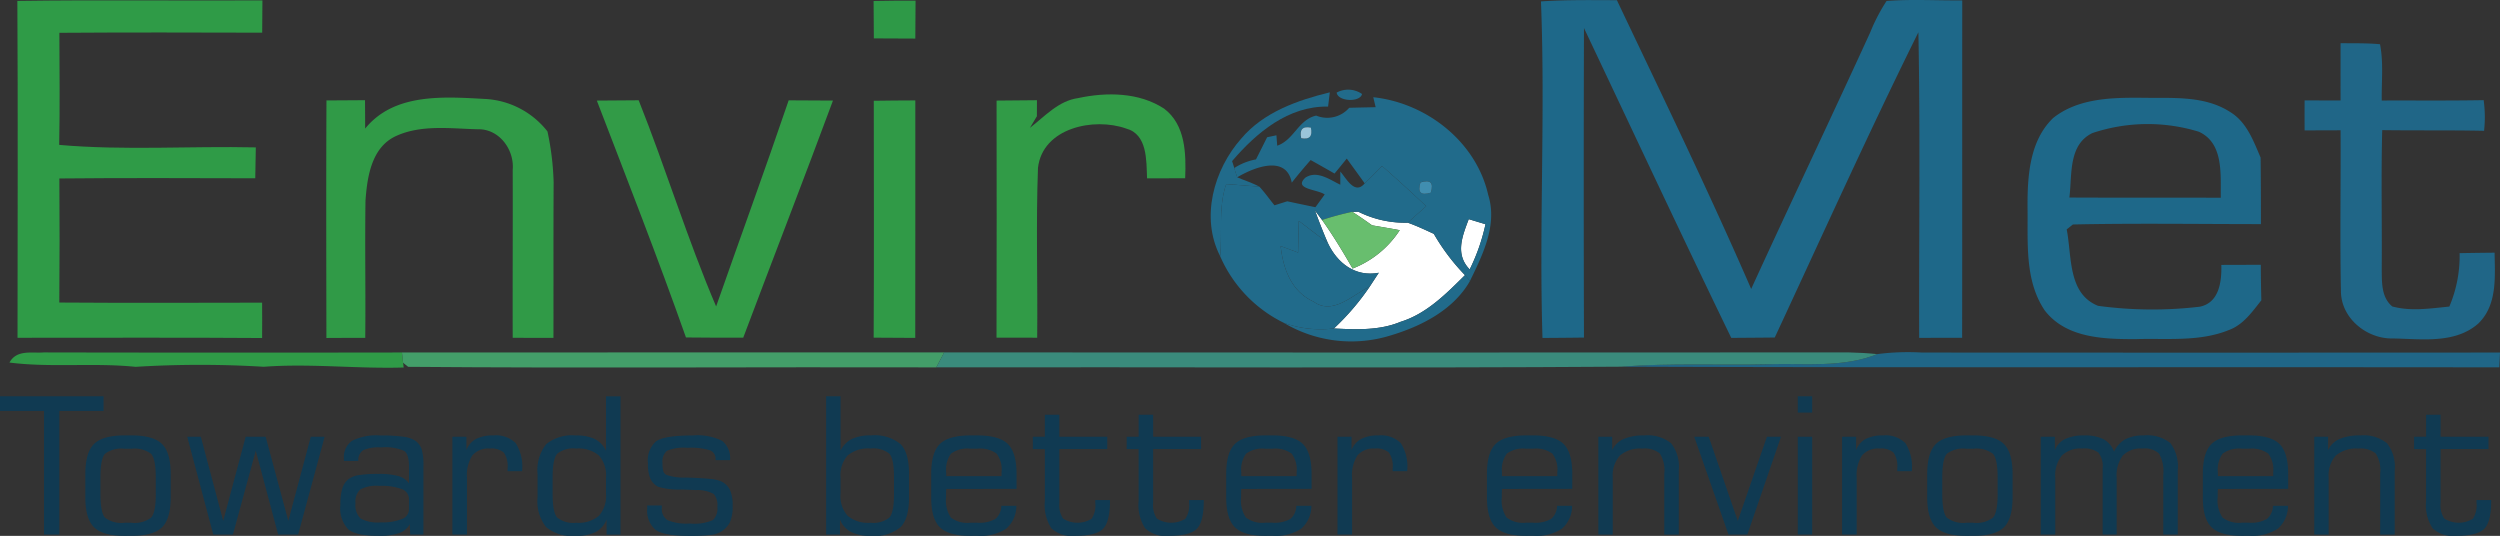 <svg id="enviro-logo" xmlns="http://www.w3.org/2000/svg" width="320.798" height="68.765" viewBox="0 0 320.798 68.765">
  <rect x="0" y="0" width="320.798" height="68.765" fill="#333333" stroke="none"/>
  <g id="Group_13" data-name="Group 13" transform="translate(0 0)">
    <g id="Group_11" data-name="Group 11" transform="translate(1.214)">
      <g id="_ffffffff" data-name="#ffffffff" transform="translate(167.509 26.983)">
        <path id="Path_163" data-name="Path 163" d="M603.5,95.944c.2,0,.6-.008.793-.008a13.408,13.408,0,0,0,6.335,1.405c1.146.4,2.245.926,3.344,1.429a27.127,27.127,0,0,0,4,5.3c-2.418,2.394-4.922,4.953-8.266,5.99-2.716,1.13-5.691,1-8.557.856a31.615,31.615,0,0,0,4.6-5.377c.29-.447.871-1.335,1.162-1.774-3,.573-5.322-1.232-6.531-3.8-.6-1.382-1.154-2.795-1.672-4.216.228.314.691.934.926,1.24,1.421,2,2.693,4.106,3.917,6.233A12.68,12.68,0,0,0,609.6,98.3c-1.185-.22-2.363-.416-3.548-.62C605.208,97.083,604.368,96.494,603.5,95.944Z" transform="translate(-598.708 -95.748)" fill="#fff"/>
        <path id="Path_164" data-name="Path 164" d="M666.39,106.24c-1.908-1.955-.942-4.278-.126-6.453.534.165,1.609.487,2.151.652a24.823,24.823,0,0,1-2.025,5.8Z" transform="translate(-646.521 -98.649)" fill="#fff"/>
      </g>
      <g id="_309c44ff" data-name="#309c44ff" transform="translate(0 0.045)">
        <path id="Path_165" data-name="Path 165" d="M7.9.233C18.38.076,28.86.225,39.348.162c-.008,1.382-.024,2.763-.031,4.145-8.675-.024-17.349-.047-26.024.016.016,4.8.071,9.585-.024,14.382,8.376.738,16.823.133,25.231.322-.024,1.319-.047,2.638-.071,3.964-8.384-.016-16.76-.063-25.137.024q.059,7.96-.008,15.92c8.675.063,17.349.031,26.024.016.016,1.515.008,3.022,0,4.537-10.464-.079-20.921-.024-31.385-.031C7.924,29.051,7.986,14.638,7.9.233Z" transform="translate(-6.887 -0.158)" fill="#2f9b47"/>
        <path id="Path_166" data-name="Path 166" d="M4.307,161.762c.934-1.7,2.873-1.178,4.4-1.3q22.986.047,45.963.008c.039.338.118,1,.149,1.327l.071.6c-5.99.181-11.964-.542-17.946-.094a135.37,135.37,0,0,0-16.454.008C15.108,161.762,9.676,162.437,4.307,161.762Z" transform="translate(-4.307 -115.284)" fill="#2f9b47"/>
      </g>
      <g id="_2e9a40ff" data-name="#2e9a40ff" transform="translate(110.885 0.085)">
        <path id="Path_167" data-name="Path 167" d="M397.779.344C399.569.3,401.366.3,403.164.3c-.016,1.625-.024,3.242-.031,4.867q-2.661,0-5.322-.024Q397.8,2.746,397.779.344Z" transform="translate(-397.779 -0.302)" fill="#2e9947"/>
      </g>
      <g id="_1d6789ff" data-name="#1d6789ff" transform="translate(196.523)">
        <path id="Path_168" data-name="Path 168" d="M701.665.182c3.242-.22,6.492-.165,9.742-.157,5.841,12.3,11.8,24.563,17.231,37.053,5.04-11.006,10.245-21.934,15.284-32.94A22.888,22.888,0,0,1,746.011.127c3.227-.251,6.468-.047,9.711-.078-.016,14.437.008,28.865-.016,43.3-1.837-.008-3.674,0-5.511.008-.039-13.071.149-26.149-.1-39.22-6.406,12.929-12.341,26.094-18.432,39.173-1.86.024-3.721.031-5.582.047-6.4-13.2-12.615-26.5-18.9-39.762q-.059,19.865,0,39.722-2.661.035-5.322.047C701.414,28.969,702.23,14.579,701.665.182Z" transform="translate(-701.665 0)" fill="#1e6889"/>
      </g>
      <g id="_1d6688ff" data-name="#1d6688ff" transform="translate(206.799 5.544)">
        <path id="Path_169" data-name="Path 169" d="M1053.971,19.672c1.688.016,3.375-.024,5.063.133.463,2.379.181,4.82.22,7.222,4.357-.016,8.714.031,13.078-.047a16.08,16.08,0,0,1,.055,3.933c-4.357-.094-8.714-.024-13.071-.086-.157,5.9-.016,11.807-.063,17.718.024,1.7-.1,3.7,1.35,4.906,2.394.659,4.9.251,7.324.016a16.561,16.561,0,0,0,1.319-6.853c1.491-.031,2.991-.047,4.49-.063.039,3.132.369,6.712-2.1,9.1-2.983,2.622-7.277,1.97-10.928,1.908-3.3.086-6.578-2.5-6.688-5.911-.141-6.932-.008-13.864-.047-20.8-1.539,0-3.077.008-4.616.016-.008-1.287-.008-2.567,0-3.854,1.531.008,3.069.008,4.616.008C1053.963,24.571,1053.971,22.121,1053.971,19.672Z" transform="translate(-961.644 -19.672)" fill="#206687"/>
        <path id="Path_170" data-name="Path 170" d="M771,160.65a31.1,31.1,0,0,1,5.739-.2q37.081.024,74.177,0c-.024.471-.063,1.421-.086,1.9-37.563-.055-75.135.047-112.7-.086,6.312-.487,12.647-.173,18.974-.314C761.759,161.8,766.571,162.44,771,160.65Z" transform="translate(-738.13 -120.755)" fill="#206687"/>
      </g>
      <g id="_9aa2aaff" data-name="#9aa2aaff" transform="translate(170.303 11.498)">
        <path id="Path_171" data-name="Path 171" d="M608.624,41.18a3.127,3.127,0,0,1,3.258.181C611.654,42.46,608.781,42.35,608.624,41.18Z" transform="translate(-608.624 -40.799)" fill="#216b8b"/>
      </g>
      <g id="_309b44ff" data-name="#309b44ff" transform="translate(40.652 12.524)">
        <path id="Path_172" data-name="Path 172" d="M153.549,48.42c3.721-4.585,10.064-4.09,15.347-3.807a10.89,10.89,0,0,1,8.047,4.168,35.357,35.357,0,0,1,.793,6.539c-.039,6.657-.008,13.306-.024,19.955-1.743,0-3.486-.008-5.228-.008-.024-7.183.024-14.366,0-21.549.236-2.591-1.743-5.3-4.5-5.213-3.5-.086-7.277-.628-10.543.9-3.085,1.468-3.627,5.213-3.847,8.258-.086,5.864.031,11.736-.031,17.608q-2.5,0-4.985.016c-.016-10.166-.039-20.324.008-30.483q2.473-.012,4.946-.031C153.541,45.995,153.549,47.2,153.549,48.42Z" transform="translate(-148.56 -44.442)" fill="#309a47"/>
      </g>
      <g id="_309c43ff" data-name="#309c43ff" transform="translate(126.656 12.115)">
        <path id="Path_173" data-name="Path 173" d="M464.231,43.46c3.643-.785,7.8-.746,11.014,1.35,2.763,2.08,2.834,5.8,2.708,8.941-1.633,0-3.258.008-4.891.008-.094-2.269.071-5.644-2.685-6.39-4.137-1.468-10.723-.094-11.312,5.048-.267,7.254-.024,14.531-.1,21.792-1.743,0-3.478,0-5.22-.008q.035-15.214.008-30.42,2.591-.035,5.181-.047c0,.51-.008,1.546-.008,2.057-.22.377-.667,1.115-.895,1.492C459.944,45.8,461.7,43.806,464.231,43.46Z" transform="translate(-453.743 -42.99)" fill="#319b47"/>
      </g>
      <g id="_8aa8b5ff" data-name="#8aa8b5ff" transform="translate(154.142 11.848)">
        <path id="Path_174" data-name="Path 174" d="M555.206,47.96c2.857-3.376,7.191-4.9,11.351-5.919-.055.455-.165,1.374-.22,1.829-5.087-.1-9.193,3.344-12.317,6.995l.283.887c.11.4.243.8.377,1.193.934.416,1.947.7,2.85,1.209-1.429-.141-2.85-.228-4.263-.338-1.028,2.991-.487,6.17-.777,9.255C549.946,58.126,551.657,51.964,555.206,47.96Z" transform="translate(-551.275 -42.041)" fill="#216b8b"/>
      </g>
      <g id="_1e6b8cff" data-name="#1e6b8cff" transform="translate(157.17 12.476)">
        <path id="Path_175" data-name="Path 175" d="M579.864,44.269c6.814.73,13.2,5.707,14.735,12.521,1.217,3.847-.683,7.654-2.332,11.045l-.644-.738a27.126,27.126,0,0,1-4-5.3c-1.1-.5-2.2-1.028-3.344-1.429.777-.707,1.57-1.413,2.363-2.112q-2.779-2.638-5.66-5.158c-.738.746-1.476,1.5-2.229,2.222q-1.142-1.59-2.3-3.179c-.518.644-1.044,1.287-1.57,1.923-1.021-.589-2.041-1.162-3.062-1.735q-1.248,1.413-2.426,2.9c-.691-3.658-4.93-1.923-7-.683-.133-.393-.267-.793-.377-1.193a7.689,7.689,0,0,1,2.787-1.107c.479-.942.95-1.892,1.429-2.842l1.193-.251.1,1.335c2.151-.73,2.7-3.336,5-3.862a3.733,3.733,0,0,0,4.239-1c1.123-.031,2.253-.055,3.391-.079l-.3-1.272m-9.263,5.26c1.075.2,1.492-.251,1.24-1.358-1.068-.2-1.484.251-1.24,1.358M585.909,55.2c-.4,1.28.039,1.711,1.327,1.311.393-1.28-.047-1.711-1.327-1.311m6.32,11.163a24.82,24.82,0,0,0,2.025-5.8c-.542-.165-1.617-.487-2.151-.652C591.286,62.089,590.321,64.413,592.228,66.368Z" transform="translate(-562.021 -44.269)" fill="#216b8b"/>
      </g>
      <g id="_309c45ff" data-name="#309c45ff" transform="translate(75.37 12.868)">
        <path id="Path_176" data-name="Path 176" d="M271.756,45.7c1.79-.024,3.58-.031,5.37-.039,3.486,8.753,6.241,17.8,9.938,26.455,3.093-8.824,6.3-17.6,9.31-26.448,1.892.008,3.784.008,5.684.031-3.768,10.174-7.7,20.277-11.516,30.428-2.449,0-4.9,0-7.348-.031C279.591,65.892,275.634,55.8,271.756,45.7Z" transform="translate(-271.756 -45.662)" fill="#329b47"/>
      </g>
      <g id="_2f9b45ff" data-name="#2f9b45ff" transform="translate(110.893 12.884)">
        <path id="Path_177" data-name="Path 177" d="M397.822,45.765c1.774-.031,3.556-.039,5.33-.047-.008,10.158.016,20.316-.008,30.475-1.782-.008-3.556-.016-5.338-.031C397.861,66.026,397.83,55.9,397.822,45.765Z" transform="translate(-397.806 -45.718)" fill="#309a47"/>
      </g>
      <g id="_1c6789ff" data-name="#1c6789ff" transform="translate(258.956 12.542)">
        <path id="Path_178" data-name="Path 178" d="M926.518,47.084c3.2-2.528,7.513-2.606,11.406-2.575,3.8.071,7.992-.338,11.336,1.861,2.088,1.3,2.936,3.682,3.854,5.817q.047,4.274.039,8.533c-8.039,0-16.093-.126-24.124.047-.2.157-.6.471-.8.628.683,3.415.11,8.243,4.027,9.813a51.952,51.952,0,0,0,13.063.11c2.5-.518,2.81-3.258,2.755-5.362,1.68-.008,3.368-.008,5.063-.016.008,1.515.031,3.038.071,4.553-1.17,1.484-2.331,3.156-4.176,3.823-3.752,1.523-7.89,1.044-11.838,1.162-4.121.016-9.028-.094-11.783-3.682-2.622-3.894-2.135-8.816-2.206-13.283-.016-3.957.259-8.525,3.313-11.43m5.008,1.955c-3.132,1.515-2.583,5.409-2.952,8.274,6.477.031,12.953.008,19.429.024-.047-2.928.416-7-2.818-8.47a22.357,22.357,0,0,0-13.659.173Z" transform="translate(-923.204 -44.505)" fill="#1e6889"/>
      </g>
      <g id="_9ac6dbff" data-name="#9ac6dbff" transform="translate(165.683 16.33)">
        <path id="Path_179" data-name="Path 179" d="M592.3,59.351c-.243-1.107.173-1.562,1.24-1.358C593.787,59.1,593.371,59.555,592.3,59.351Z" transform="translate(-592.228 -57.946)" fill="#9ac5da"/>
      </g>
      <g id="_237fa5ff" data-name="#237fa5ff" transform="translate(155.356 21.307)">
        <path id="Path_180" data-name="Path 180" d="M574.135,77.829c.754-.722,1.492-1.476,2.229-2.222q2.873,2.52,5.66,5.158c-.793.7-1.586,1.405-2.363,2.112a13.408,13.408,0,0,1-6.335-1.405c-.2,0-.6.008-.793.008a37.984,37.984,0,0,0-3.87,1.044c-.235-.306-.7-.926-.926-1.24.518,1.421,1.068,2.834,1.672,4.216-1.24-.958-2.481-1.908-3.737-2.857-.031,1.358-.063,2.708-.086,4.066-.746-.283-1.492-.557-2.237-.832.3,2.881,1.382,5.856,4.223,7.128,2.489,1.813,5.024-.895,7.207-1.931a31.616,31.616,0,0,1-4.6,5.377,13.8,13.8,0,0,1-6.453-.738,17.093,17.093,0,0,1-8.141-8.533c.29-3.085-.251-6.264.777-9.255,1.413.11,2.834.2,4.263.338.691.746,1.287,1.594,1.931,2.386.408-.133,1.232-.385,1.641-.518,1.2.259,2.4.51,3.611.761L569,79.258c-.879-.667-4.1-.667-2.473-2.167,1.5-.973,3.132.283,4.475.911V76.314C571.773,77.186,572.856,79.368,574.135,77.829Z" transform="translate(-555.585 -75.608)" fill="#216b8b"/>
      </g>
      <g id="_408fb1ff" data-name="#408fb1ff" transform="translate(180.915 23.267)">
        <path id="Path_181" data-name="Path 181" d="M646.423,82.706c1.28-.4,1.719.031,1.327,1.311C646.463,84.417,646.023,83.985,646.423,82.706Z" transform="translate(-646.28 -82.562)" fill="#408eb0"/>
      </g>
      <g id="_68bf6eff" data-name="#68bf6eff" transform="translate(168.435 27.179)">
        <path id="Path_182" data-name="Path 182" d="M601.994,97.488a37.978,37.978,0,0,1,3.87-1.044c.864.55,1.7,1.138,2.543,1.735,1.185.2,2.363.4,3.548.62a12.68,12.68,0,0,1-6.045,4.922C604.687,101.594,603.415,99.49,601.994,97.488Z" transform="translate(-601.994 -96.444)" fill="#68be6e"/>
      </g>
      <g id="_2690bcff" data-name="#2690bcff" transform="translate(163.12 28.341)">
        <path id="Path_183" data-name="Path 183" d="M585.459,100.567c1.256.95,2.5,1.9,3.737,2.857,1.209,2.567,3.533,4.373,6.531,3.8-.29.44-.871,1.327-1.162,1.774-2.182,1.036-4.718,3.745-7.207,1.931-2.842-1.272-3.925-4.247-4.223-7.128.746.275,1.492.55,2.237.832C585.4,103.275,585.428,101.925,585.459,100.567Z" transform="translate(-583.135 -100.567)" fill="#216b8b"/>
      </g>
      <g id="_96abb8ff" data-name="#96abb8ff" transform="translate(163.497 35.304)">
        <path id="Path_184" data-name="Path 184" d="M599.482,131.265c3.344-1.036,5.848-3.6,8.266-5.99l.644.738c-2.112,3.737-6.3,5.856-10.3,7.034a16.929,16.929,0,0,1-13.62-1.664,13.8,13.8,0,0,0,6.453.738C593.791,132.262,596.766,132.4,599.482,131.265Z" transform="translate(-584.472 -125.275)" fill="#216b8b"/>
      </g>
      <g id="_459f69ff" data-name="#459f69ff" transform="translate(50.367 45.218)">
        <path id="Path_185" data-name="Path 185" d="M183.033,160.464q34.784-.012,69.577-.008c-.251.487-.761,1.444-1.013,1.923-22.593-.063-45.186.118-67.771-.071l-.644-.518C183.151,161.461,183.072,160.8,183.033,160.464Z" transform="translate(-183.033 -160.455)" fill="#439e69"/>
      </g>
      <g id="_3b8c7cff" data-name="#3b8c7cff" transform="translate(118.931 45.219)">
        <path id="Path_186" data-name="Path 186" d="M427.344,160.459q57.994.035,116,0c1.24.024,2.489.094,3.729.22-4.428,1.79-9.24,1.154-13.895,1.3-6.327.141-12.662-.173-18.974.314-29.289.2-58.579.031-87.868.086C426.583,161.9,427.093,160.946,427.344,160.459Z" transform="translate(-426.332 -160.459)" fill="#3a8b7c"/>
      </g>
    </g>
    <g id="Group_12" data-name="Group 12" transform="translate(0 50.847)">
      <path id="Path_187" data-name="Path 187" d="M0,182.314v-1.883H13.288v1.883H7.615v15.862H5.649V182.314Z" transform="translate(0 -180.431)" fill="#103a52"/>
      <path id="Path_188" data-name="Path 188" d="M43.917,211.16q-2.812,0-3.933-1.1t-1.12-3.849v-2.979q0-2.765,1.114-3.861t3.915-1.1h.87q2.812,0,3.933,1.1t1.12,3.861v2.979q0,2.765-1.114,3.855t-3.915,1.09ZM47.9,205.8v-2.145q0-2.371-.6-3.021a3.53,3.53,0,0,0-2.532-.649h-.87a3.481,3.481,0,0,0-2.509.643q-.59.644-.59,3.027V205.8q0,2.4.6,3.039a3.482,3.482,0,0,0,2.5.643h.87a3.509,3.509,0,0,0,2.527-.655q.608-.656.608-3.027Z" transform="translate(-27.912 -193.248)" fill="#103a52"/>
      <path id="Path_189" data-name="Path 189" d="M85.256,198.869H87l2.872,10.8,2.884-10.8h2.562l2.908,10.8,2.884-10.8h1.776l-3.4,12.549H96.923l-2.872-10.762-2.932,10.762H88.6Z" transform="translate(-61.23 -193.673)" fill="#103a52"/>
      <path id="Path_190" data-name="Path 190" d="M163.884,209.661a2.476,2.476,0,0,1-1.364,1.138,7.622,7.622,0,0,1-2.592.351q-2.944,0-3.945-.84a3.947,3.947,0,0,1-1-3.128,7.3,7.3,0,0,1,.232-2.074,2.5,2.5,0,0,1,.769-1.2,2.841,2.841,0,0,1,1.329-.542,14.9,14.9,0,0,1,2.521-.161,9.26,9.26,0,0,1,2.6.28,2.47,2.47,0,0,1,1.353.935v-2.169q0-1.537-.6-1.99a5.978,5.978,0,0,0-2.991-.453,4.864,4.864,0,0,0-2.312.364,1.539,1.539,0,0,0-.6,1.364h-1.847v-.286a2.538,2.538,0,0,1,1.043-2.294,6.89,6.89,0,0,1,3.593-.685,20.513,20.513,0,0,1,3.027.167,3.589,3.589,0,0,1,1.537.536,2.323,2.323,0,0,1,.775,1.061,7.2,7.2,0,0,1,.226,2.169v8.783h-1.692Zm-.1-1.871v-1.323a1.375,1.375,0,0,0-.912-1.311,7.444,7.444,0,0,0-2.9-.417,4.422,4.422,0,0,0-2.437.459,2.083,2.083,0,0,0-.614,1.758,2.382,2.382,0,0,0,.65,1.972,4.674,4.674,0,0,0,2.6.495,6.692,6.692,0,0,0,2.681-.423,1.326,1.326,0,0,0,.93-1.21Z" transform="translate(-111.304 -193.239)" fill="#103a52"/>
      <path id="Path_191" data-name="Path 191" d="M205.993,210.982V198.432h1.8v1.716a2.708,2.708,0,0,1,1.227-1.43,4.65,4.65,0,0,1,2.217-.453,3.583,3.583,0,0,1,2.878.989,5.577,5.577,0,0,1,.828,3.5v.1h-1.871v-.369a3.084,3.084,0,0,0-.477-2.02,2.415,2.415,0,0,0-1.8-.518,2.683,2.683,0,0,0-2.24.876,4.667,4.667,0,0,0-.691,2.866v7.294Z" transform="translate(-147.942 -193.236)" fill="#103a52"/>
      <path id="Path_192" data-name="Path 192" d="M253.627,196.246a2.99,2.99,0,0,1-1.388,1.6,5.535,5.535,0,0,1-2.568.5,5.237,5.237,0,0,1-3.79-1.114,5.339,5.339,0,0,1-1.109-3.831v-2.979a5.36,5.36,0,0,1,1.109-3.844,5.237,5.237,0,0,1,3.79-1.114,5.488,5.488,0,0,1,2.455.459,3.254,3.254,0,0,1,1.43,1.5v-6.984h1.859v17.745h-1.787Zm-.072-3.313v-2.05a3.847,3.847,0,0,0-.912-2.854,4.062,4.062,0,0,0-2.914-.888,3.312,3.312,0,0,0-2.425.656q-.6.656-.6,3.039v2.145q0,2.372.6,3.027a3.311,3.311,0,0,0,2.425.655,4.06,4.06,0,0,0,2.914-.888,3.829,3.829,0,0,0,.912-2.842Z" transform="translate(-175.793 -180.431)" fill="#103a52"/>
      <path id="Path_193" data-name="Path 193" d="M294.674,207.263h1.883v.286a1.708,1.708,0,0,0,.715,1.591,6.261,6.261,0,0,0,2.872.435,5.949,5.949,0,0,0,2.979-.441,2.085,2.085,0,0,0,.56-1.7,2.193,2.193,0,0,0-.459-1.639,4.311,4.311,0,0,0-2.294-.507q-.679-.035-1.835-.072a9.388,9.388,0,0,1-3-.346,2.27,2.27,0,0,1-1.019-1.072,4.951,4.951,0,0,1-.3-1.955,3.228,3.228,0,0,1,1.061-2.824q1.061-.739,4.672-.739a7.112,7.112,0,0,1,3.8.7,2.816,2.816,0,0,1,1,2.467h-1.859v-.119a1.15,1.15,0,0,0-.721-1.15,8.419,8.419,0,0,0-2.866-.316,5.692,5.692,0,0,0-2.646.381,1.811,1.811,0,0,0-.572,1.6,3.442,3.442,0,0,0,.107,1.037.823.823,0,0,0,.381.453,6.758,6.758,0,0,0,2.479.346q.489.012.751.024,1.573.059,2.467.161a4.465,4.465,0,0,1,1.275.28,2.347,2.347,0,0,1,1.186,1.1,4.841,4.841,0,0,1,.351,2.074,4.985,4.985,0,0,1-.345,2.1,3.13,3.13,0,0,1-1.24,1.263,3.286,3.286,0,0,1-1.323.375,22.1,22.1,0,0,1-2.55.113q-3.337,0-4.415-.769a3.21,3.21,0,0,1-1.079-2.795Z" transform="translate(-211.632 -193.248)" fill="#103a52"/>
      <path id="Path_194" data-name="Path 194" d="M376.166,198.176V180.431h1.847v6.984a3.305,3.305,0,0,1,1.448-1.5,5.526,5.526,0,0,1,2.461-.459,5.233,5.233,0,0,1,3.784,1.108q1.1,1.108,1.1,3.85V193.4q0,2.729-1.1,3.837a5.232,5.232,0,0,1-3.784,1.108,5.518,5.518,0,0,1-2.574-.506,3.068,3.068,0,0,1-1.406-1.591v1.931Zm1.847-7.294v2.05a3.828,3.828,0,0,0,.912,2.842,4.078,4.078,0,0,0,2.926.888,3.313,3.313,0,0,0,2.425-.655q.6-.656.6-3.027v-2.145q0-2.383-.6-3.039a3.312,3.312,0,0,0-2.425-.656,4.079,4.079,0,0,0-2.926.888A3.846,3.846,0,0,0,378.013,190.883Z" transform="translate(-270.158 -180.431)" fill="#103a52"/>
      <path id="Path_195" data-name="Path 195" d="M429.048,211.16q-2.812,0-3.933-1.1T424,206.214v-2.979q0-2.765,1.114-3.861t3.915-1.1h.87q2.812,0,3.933,1.1t1.12,3.861v1.895l-9.022.012q-.012.191-.018.423t-.006.649a3.935,3.935,0,0,0,.62,2.6,3.469,3.469,0,0,0,2.5.661h.87a4.123,4.123,0,0,0,2.336-.483,2.224,2.224,0,0,0,.763-1.686h1.931a3.861,3.861,0,0,1-1.311,2.944,6.044,6.044,0,0,1-3.694.906Zm-3.122-7.663h7.1v-.488a3.412,3.412,0,0,0-.632-2.4,3.613,3.613,0,0,0-2.5-.632h-.87a3.54,3.54,0,0,0-2.479.632,3.458,3.458,0,0,0-.62,2.4Z" transform="translate(-304.509 -193.248)" fill="#103a52"/>
      <path id="Path_196" data-name="Path 196" d="M470.3,193.256v-1.585h1.538v-2.825H473.7v2.824h6.149v1.585H473.7v6.912a3.061,3.061,0,0,0,.483,2.008,3.47,3.47,0,0,0,3.659.018,3.111,3.111,0,0,0,.471-2.026V199.8h1.883v.107q0,2.646-.876,3.563t-3.641.918a3.82,3.82,0,0,1-3-.971,5.478,5.478,0,0,1-.84-3.51v-6.65Z" transform="translate(-337.766 -186.475)" fill="#103a52"/>
      <path id="Path_197" data-name="Path 197" d="M513.015,193.256v-1.585h1.538v-2.825h1.859v2.824h6.149v1.585h-6.15v6.912a3.061,3.061,0,0,0,.483,2.008,3.47,3.47,0,0,0,3.659.018,3.111,3.111,0,0,0,.471-2.026V199.8h1.883v.107q0,2.646-.876,3.563t-3.641.918a3.82,3.82,0,0,1-3-.971,5.479,5.479,0,0,1-.84-3.51v-6.65Z" transform="translate(-368.442 -186.475)" fill="#103a52"/>
      <path id="Path_198" data-name="Path 198" d="M563.4,211.16q-2.812,0-3.933-1.1t-1.12-3.849v-2.979q0-2.765,1.114-3.861t3.915-1.1h.87q2.813,0,3.933,1.1t1.12,3.861v1.895l-9.022.012q-.012.191-.018.423t-.006.649a3.935,3.935,0,0,0,.62,2.6,3.469,3.469,0,0,0,2.5.661h.87a4.123,4.123,0,0,0,2.336-.483,2.224,2.224,0,0,0,.763-1.686h1.931a3.861,3.861,0,0,1-1.311,2.944,6.044,6.044,0,0,1-3.694.906ZM560.28,203.5h7.1v-.488a3.411,3.411,0,0,0-.632-2.4,3.613,3.613,0,0,0-2.5-.632h-.87a3.54,3.54,0,0,0-2.479.632,3.458,3.458,0,0,0-.62,2.4Z" transform="translate(-401 -193.248)" fill="#103a52"/>
      <path id="Path_199" data-name="Path 199" d="M609.013,210.982V198.432h1.8v1.716a2.708,2.708,0,0,1,1.227-1.43,4.65,4.65,0,0,1,2.217-.453,3.584,3.584,0,0,1,2.878.989,5.577,5.577,0,0,1,.828,3.5v.1h-1.871v-.369a3.084,3.084,0,0,0-.477-2.02,2.415,2.415,0,0,0-1.8-.518,2.683,2.683,0,0,0-2.24.876,4.667,4.667,0,0,0-.691,2.866v7.294Z" transform="translate(-437.386 -193.236)" fill="#103a52"/>
      <path id="Path_200" data-name="Path 200" d="M682.109,211.16q-2.812,0-3.933-1.1t-1.12-3.849v-2.979q0-2.765,1.114-3.861t3.915-1.1h.87q2.812,0,3.933,1.1t1.12,3.861v1.895l-9.021.012q-.012.191-.018.423t-.006.649a3.935,3.935,0,0,0,.62,2.6,3.468,3.468,0,0,0,2.5.661h.87a4.123,4.123,0,0,0,2.336-.483,2.224,2.224,0,0,0,.763-1.686h1.931a3.861,3.861,0,0,1-1.311,2.944,6.044,6.044,0,0,1-3.694.906Zm-3.122-7.663h7.1v-.488a3.411,3.411,0,0,0-.632-2.4,3.613,3.613,0,0,0-2.5-.632h-.87a3.54,3.54,0,0,0-2.479.632,3.457,3.457,0,0,0-.62,2.4Z" transform="translate(-486.254 -193.248)" fill="#103a52"/>
      <path id="Path_201" data-name="Path 201" d="M727.8,210.981V198.432h1.776v1.716a2.873,2.873,0,0,1,1.454-1.424,6.419,6.419,0,0,1,2.646-.459,4.8,4.8,0,0,1,3.456,1,4.9,4.9,0,0,1,.989,3.5v8.223h-1.859v-7.83a4,4,0,0,0-.578-2.586,3.069,3.069,0,0,0-2.247-.62,3.968,3.968,0,0,0-2.878.9,3.855,3.855,0,0,0-.911,2.843v7.294Z" transform="translate(-522.701 -193.235)" fill="#103a52"/>
      <path id="Path_202" data-name="Path 202" d="M771.446,198.869h1.859l3.73,10.8,3.742-10.8h1.8l-4.314,12.549h-2.419Z" transform="translate(-554.044 -193.673)" fill="#103a52"/>
      <path id="Path_203" data-name="Path 203" d="M818.6,182.529v-2.1h1.847v2.1Zm0,15.648V185.627h1.847v12.549Z" transform="translate(-587.909 -180.431)" fill="#103a52"/>
      <path id="Path_204" data-name="Path 204" d="M838.772,210.982V198.432h1.8v1.716a2.708,2.708,0,0,1,1.227-1.43,4.65,4.65,0,0,1,2.217-.453,3.583,3.583,0,0,1,2.878.989,5.577,5.577,0,0,1,.828,3.5v.1h-1.871v-.369a3.084,3.084,0,0,0-.477-2.02,2.415,2.415,0,0,0-1.8-.518,2.683,2.683,0,0,0-2.24.876,4.667,4.667,0,0,0-.691,2.866v7.294Z" transform="translate(-602.397 -193.236)" fill="#103a52"/>
      <path id="Path_205" data-name="Path 205" d="M882.6,211.16q-2.812,0-3.933-1.1t-1.12-3.849v-2.979q0-2.765,1.114-3.861t3.915-1.1h.87q2.813,0,3.933,1.1t1.12,3.861v2.979q0,2.765-1.114,3.855t-3.915,1.09Zm3.981-5.363v-2.145q0-2.371-.6-3.021a3.53,3.53,0,0,0-2.532-.649h-.87a3.481,3.481,0,0,0-2.509.643q-.59.644-.59,3.027V205.8q0,2.4.6,3.039a3.482,3.482,0,0,0,2.5.643h.87a3.509,3.509,0,0,0,2.527-.655q.608-.656.608-3.027Z" transform="translate(-630.248 -193.248)" fill="#103a52"/>
      <path id="Path_206" data-name="Path 206" d="M929.229,210.982V198.432h1.811v1.716a2.659,2.659,0,0,1,1.317-1.424,5.51,5.51,0,0,1,2.437-.459,5.283,5.283,0,0,1,2.5.489,2.989,2.989,0,0,1,1.341,1.585,3.518,3.518,0,0,1,1.448-1.585,4.92,4.92,0,0,1,2.354-.489,4.716,4.716,0,0,1,3.421.977,5.022,5.022,0,0,1,.953,3.516v8.223h-1.859v-7.639a4.671,4.671,0,0,0-.542-2.747,2.689,2.689,0,0,0-2.115-.649,3.235,3.235,0,0,0-2.532.888,4.222,4.222,0,0,0-.793,2.854v7.294h-1.8v-8.5a2.812,2.812,0,0,0-.542-2.014,3.023,3.023,0,0,0-2.068-.524,3.426,3.426,0,0,0-2.628.906,4.066,4.066,0,0,0-.84,2.837v7.294Z" transform="translate(-667.362 -193.236)" fill="#103a52"/>
      <path id="Path_207" data-name="Path 207" d="M1008.082,211.16q-2.812,0-3.933-1.1t-1.12-3.849v-2.979q0-2.765,1.114-3.861t3.915-1.1h.87q2.813,0,3.933,1.1t1.12,3.861v1.895l-9.021.012q-.012.191-.018.423t-.006.649a3.935,3.935,0,0,0,.62,2.6,3.468,3.468,0,0,0,2.5.661h.87a4.123,4.123,0,0,0,2.336-.483,2.224,2.224,0,0,0,.763-1.686h1.931a3.861,3.861,0,0,1-1.311,2.944,6.044,6.044,0,0,1-3.694.906Zm-3.122-7.663h7.1v-.488a3.412,3.412,0,0,0-.632-2.4,3.613,3.613,0,0,0-2.5-.632h-.87a3.54,3.54,0,0,0-2.479.632,3.457,3.457,0,0,0-.62,2.4Z" transform="translate(-720.365 -193.248)" fill="#103a52"/>
      <path id="Path_208" data-name="Path 208" d="M1053.77,210.981V198.432h1.776v1.716a2.873,2.873,0,0,1,1.454-1.424,6.419,6.419,0,0,1,2.646-.459,4.8,4.8,0,0,1,3.456,1,4.9,4.9,0,0,1,.989,3.5v8.223h-1.859v-7.83a4,4,0,0,0-.578-2.586,3.069,3.069,0,0,0-2.246-.62,3.968,3.968,0,0,0-2.878.9,3.855,3.855,0,0,0-.912,2.843v7.294Z" transform="translate(-756.806 -193.236)" fill="#103a52"/>
      <path id="Path_209" data-name="Path 209" d="M1099.23,193.256v-1.585h1.538v-2.825h1.859v2.824h6.149v1.585h-6.149v6.912a3.062,3.062,0,0,0,.483,2.008,3.47,3.47,0,0,0,3.659.018,3.111,3.111,0,0,0,.471-2.026V199.8h1.883v.107q0,2.646-.876,3.563t-3.641.918a3.82,3.82,0,0,1-3-.971,5.477,5.477,0,0,1-.84-3.51v-6.65Z" transform="translate(-789.455 -186.475)" fill="#103a52"/>
    </g>
  </g>
</svg>
